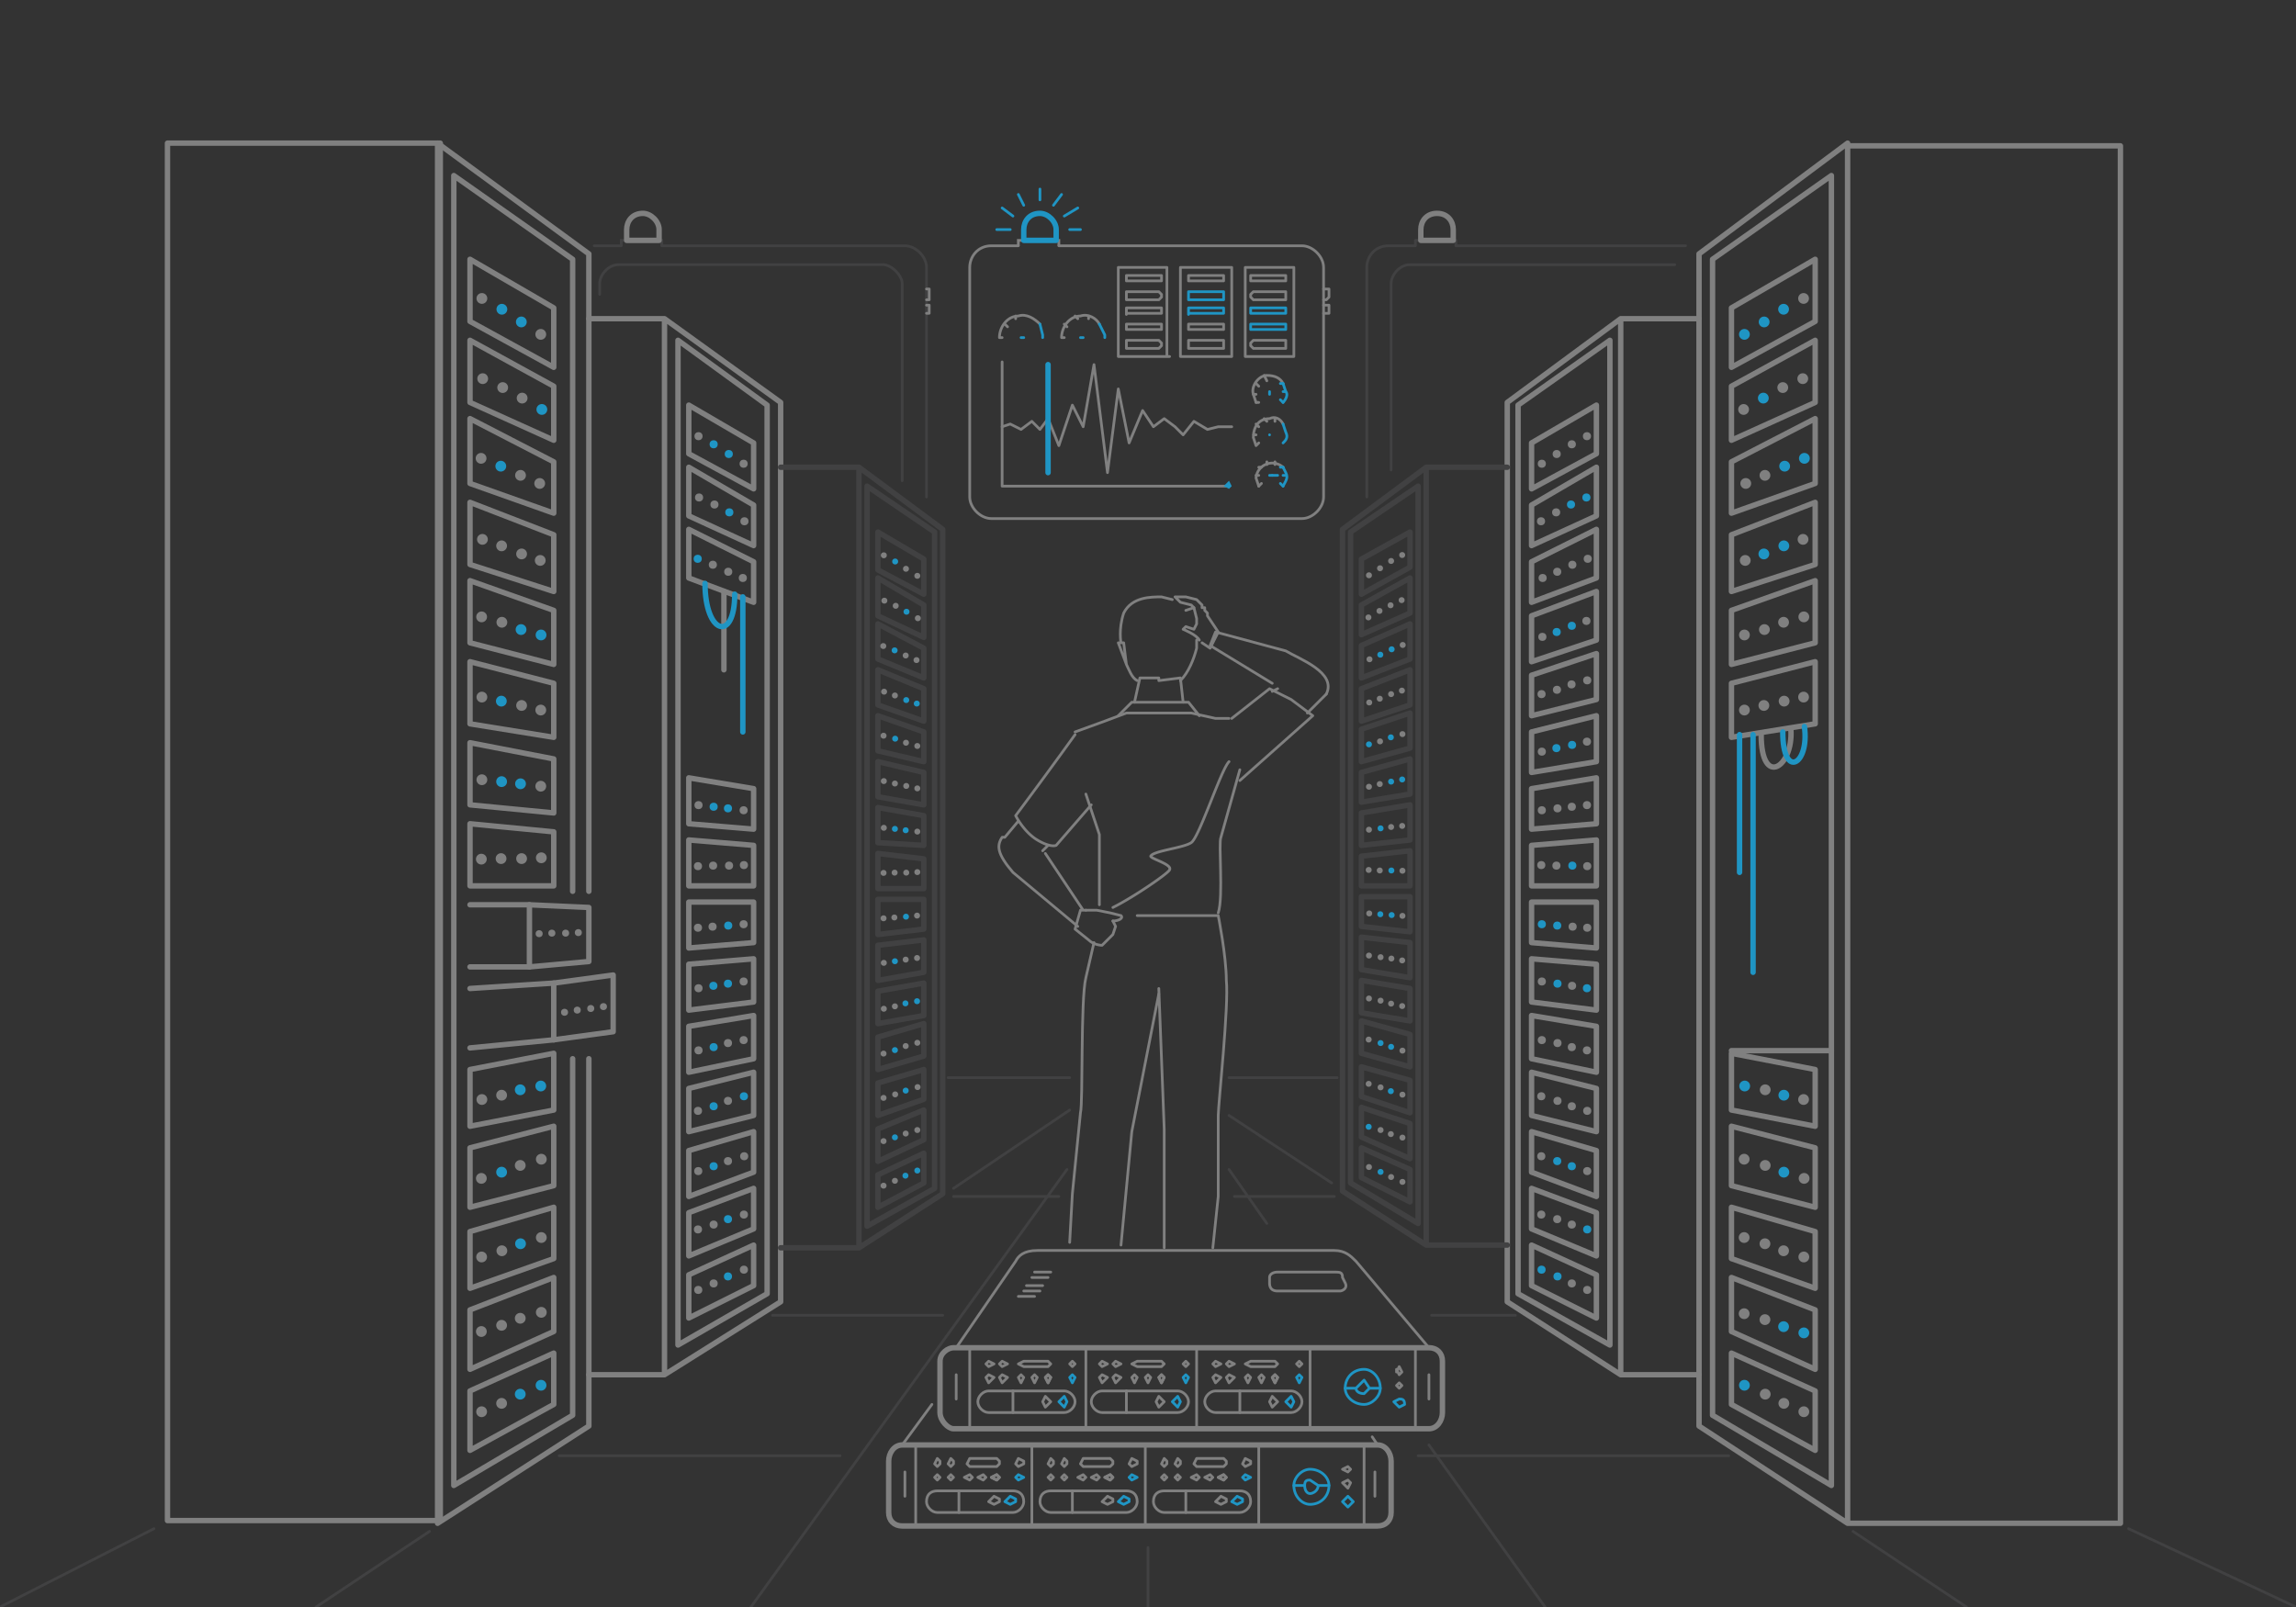 <svg xmlns="http://www.w3.org/2000/svg" xml:space="preserve" id="Layer_1" x="0" y="0" style="enable-background:new 0 0 850 595" version="1.1" viewBox="0 0 850 595"><rect x="0" y="0" width="850" height="595" fill="#333333" stroke="none"/><style>.maintenance0,.maintenance1{fill:none;stroke:#414142;stroke-linecap:round;stroke-linejoin:round;stroke-miterlimit:10}.maintenance1{stroke:gray;stroke-width:2}.maintenance2{fill:#1f95c4}.maintenance3{fill:gray}.maintenance4{fill:none;stroke:#414142;stroke-linecap:round;stroke-linejoin:round;stroke-miterlimit:10}.maintenance4,.maintenance5{stroke-width:2}.maintenance5,.maintenance6{fill:none;stroke:#1f95c4;stroke-linecap:round;stroke-linejoin:round;stroke-miterlimit:10}.maintenance7{fill:none}.maintenance7,.maintenance8{stroke-linecap:round;stroke-linejoin:round;stroke-miterlimit:10}.maintenance7{stroke:gray}.maintenance8{fill:#fff;stroke:#1f95c4}.maintenance10,.maintenance9{fill:none;stroke-miterlimit:10}.maintenance9{stroke:gray}.maintenance10{stroke:#414142}</style><path d="M525 539h115m-433 0h104m219-52h31m-275 0h63m108-44h37m-141 0h39m63-44h40m-144 0h45M0 595l57-29m296-126 43-29M117 595l42-28m119 28 117-162m30 162v-22m425 22-62-29M493 438l-38-25m273 182-42-28M469 453l-14-20m117 162-43-60" class="maintenance0"/><path d="M62 53h101v510H62z" class="maintenance1"/><path d="M218 392v136l-56 36V53l56 41v236" class="maintenance1"/><path d="M212 392v132l-44 26V65l44 31v234" class="maintenance1"/><path d="m205 136-31-17V96l31 18zm0 27-31-14v-23l31 17zm0 27-31-11v-24l31 16zm0 29-31-10v-23l31 12zm0 27-31-8v-23l31 11zm0 27-31-5v-23l31 8zm0 28-31-3v-23l31 6zm0 27h-31v-23l31 3zm-9 30h-22m0-23h22m9 50-31 3m0-22 31-2m0 47-31 6v-21l31-6zm0 28-31 8v-22l31-8zm0 27-31 11v-21l31-9zm0 27-31 14v-22l31-12zm0 27-31 17v-22l31-14z" class="maintenance1"/><circle id="svg-ico" cx="185.8" cy="114.5" r="2" class="maintenance2"/><circle id="svg-ico" cx="193" cy="119.2" r="2" class="maintenance2"/><circle cx="200.2" cy="123.8" r="2" class="maintenance3"/><circle cx="178.4" cy="110.5" r="2" class="maintenance3"/><circle cx="186.1" cy="143.5" r="2" class="maintenance3"/><circle cx="193.3" cy="147.4" r="2" class="maintenance3"/><g><circle id="svg-ico" cx="200.6" cy="151.6" r="2" class="maintenance2"/><animate fill="remove" accumulate="none" additive="replace" attributeName="opacity" calcMode="linear" dur="0.5s" repeatCount="indefinite" restart="always" values="0;1;0"/></g><circle cx="178.7" cy="140.2" r="2" class="maintenance3"/><circle id="svg-ico" cx="185.4" cy="172.6" r="2" class="maintenance2"/><circle cx="192.7" cy="176" r="2" class="maintenance3"/><circle cx="199.8" cy="179" r="2" class="maintenance3"/><circle cx="178.1" cy="169.7" r="2" class="maintenance3"/><circle cx="185.7" cy="202.1" r="2" class="maintenance3"/><circle cx="193.1" cy="205.1" r="2" class="maintenance3"/><circle cx="200" cy="207.5" r="2" class="maintenance3"/><circle cx="178.6" cy="199.7" r="2" class="maintenance3"/><circle cx="185.8" cy="230.4" r="2" class="maintenance3"/><g><circle id="svg-ico" cx="192.9" cy="233.1" r="2" class="maintenance2"/><animate fill="remove" accumulate="none" additive="replace" attributeName="opacity" calcMode="linear" dur="0.8s" repeatCount="indefinite" restart="always" values="0;1;0"/></g><g><circle id="svg-ico" cx="200.3" cy="235.1" r="2" class="maintenance2"/><animate fill="remove" accumulate="none" additive="replace" attributeName="opacity" calcMode="linear" dur="0.7s" repeatCount="indefinite" restart="always" values="0;1;0"/></g><circle cx="178.3" cy="228.4" r="2" class="maintenance3"/><circle id="svg-ico" cx="185.6" cy="259.6" r="2" class="maintenance2"/><circle cx="193.1" cy="261.2" r="2" class="maintenance3"/><circle cx="200.2" cy="262.9" r="2" class="maintenance3"/><circle cx="178.4" cy="258.1" r="2" class="maintenance3"/><circle id="svg-ico" cx="185.7" cy="289.4" r="2" class="maintenance2"/><g><circle id="svg-ico" cx="192.7" cy="290.2" r="2" class="maintenance2"/><animate fill="remove" accumulate="none" additive="replace" attributeName="opacity" calcMode="linear" dur="0.5s" repeatCount="indefinite" restart="always" values="0;1;0"/></g><circle cx="200.2" cy="291.1" r="2" class="maintenance3"/><circle cx="178.4" cy="288.7" r="2" class="maintenance3"/><circle cx="185.5" cy="317.9" r="2" class="maintenance3"/><circle cx="193.1" cy="317.9" r="2" class="maintenance3"/><circle cx="200.4" cy="317.6" r="2" class="maintenance3"/><circle cx="178.2" cy="318.1" r="2" class="maintenance3"/><circle cx="204.3" cy="345.5" r="1.3" class="maintenance3"/><circle cx="209.4" cy="345.5" r="1.3" class="maintenance3"/><circle cx="214.1" cy="345.3" r="1.3" class="maintenance3"/><circle cx="199.6" cy="345.7" r="1.3" class="maintenance3"/><circle cx="213.7" cy="374" r="1.3" class="maintenance3"/><circle cx="218.7" cy="373.4" r="1.3" class="maintenance3"/><circle cx="223.4" cy="372.7" r="1.3" class="maintenance3"/><circle cx="209" cy="374.8" r="1.3" class="maintenance3"/><path d="m218 356-22 2v-23l22 1zm9 26-22 3v-21l22-3z" class="maintenance1"/><circle cx="185.7" cy="405.5" r="2" class="maintenance3"/><g><circle id="svg-ico" cx="192.6" cy="403.5" r="2" class="maintenance2"/><animate fill="remove" accumulate="none" additive="replace" attributeName="opacity" calcMode="linear" dur="0.5s" repeatCount="indefinite" restart="always" values="0;1;0"/></g><g><circle id="svg-ico" cx="200.2" cy="402.1" r="2" class="maintenance2"/><animate fill="remove" accumulate="none" additive="replace" attributeName="opacity" calcMode="linear" dur="0.7s" repeatCount="indefinite" restart="always" values="0;1;0"/></g><circle cx="178.4" cy="407.1" r="2" class="maintenance3"/><circle id="svg-ico" cx="185.7" cy="434" r="2" class="maintenance2"/><circle cx="192.6" cy="431.5" r="2" class="maintenance3"/><circle cx="200.4" cy="429.2" r="2" class="maintenance3"/><circle cx="178.2" cy="436.3" r="2" class="maintenance3"/><circle cx="185.8" cy="463.1" r="2" class="maintenance3"/><g><circle id="svg-ico" cx="192.7" cy="460.5" r="2" class="maintenance2"/><animate fill="remove" accumulate="none" additive="replace" attributeName="opacity" calcMode="linear" dur="0.8s" repeatCount="indefinite" restart="always" values="0;1;0"/></g><circle cx="200.4" cy="458.2" r="2" class="maintenance3"/><circle cx="178.3" cy="465.4" r="2" class="maintenance3"/><circle cx="185.7" cy="490.7" r="2" class="maintenance3"/><circle cx="192.6" cy="488.1" r="2" class="maintenance3"/><circle cx="200.4" cy="485.9" r="2" class="maintenance3"/><circle cx="178.2" cy="493" r="2" class="maintenance3"/><circle cx="185.7" cy="519.6" r="2" class="maintenance3"/><circle id="svg-ico" cx="192.6" cy="516.2" r="2" class="maintenance2"/><circle id="svg-ico" cx="200.3" cy="512.9" r="2" class="maintenance2"/><circle cx="178.3" cy="522.7" r="2" class="maintenance3"/><path d="M218 118h28v391h-28m71-27-43 27V118l43 31z" class="maintenance1"/><path d="m284 479-33 19V126l33 24z" class="maintenance1"/><path d="m279 181-24-13v-18l24 14zm0 21-24-11v-18l24 14zm0 21-24-9v-18l24 12zm0 84-24-2v-17l24 4zm0 21h-24v-17l24 2zm0 21-24 2v-17h24zm0 22-24 3v-17l24-2zm0 21-24 5v-17l24-4zm0 21-24 6v-16l24-6zm0 21-24 9v-17l24-7zm0 21-24 10v-16l24-9zm0 21-24 12v-16l24-11z" class="maintenance1"/><g><circle id="svg-ico" cx="264.2" cy="164.5" r="1.5" class="maintenance2"/><animate fill="remove" accumulate="none" additive="replace" attributeName="opacity" calcMode="linear" dur="0.8s" repeatCount="indefinite" restart="always" values="0;1;0"/></g><g><circle id="svg-ico" cx="269.8" cy="168.1" r="1.5" class="maintenance2"/><animate fill="remove" accumulate="none" additive="replace" attributeName="opacity" calcMode="linear" dur="0.7s" repeatCount="indefinite" restart="always" values="0;1;0"/></g><circle cx="275.3" cy="171.7" r="1.5" class="maintenance3"/><circle cx="258.6" cy="161.5" r="1.5" class="maintenance3"/><circle cx="264.5" cy="186.8" r="1.5" class="maintenance3"/><circle id="svg-ico" cx="270" cy="189.7" r="1.5" class="maintenance2"/><circle cx="275.6" cy="193" r="1.5" class="maintenance3"/><circle cx="258.8" cy="184.2" r="1.5" class="maintenance3"/><circle cx="263.9" cy="209.1" r="1.5" class="maintenance3"/><circle cx="269.6" cy="211.7" r="1.5" class="maintenance3"/><circle cx="275" cy="214" r="1.5" class="maintenance3"/><g><circle id="svg-ico" cx="258.3" cy="206.9" r="1.5" class="maintenance2"/><animate fill="remove" accumulate="none" additive="replace" attributeName="opacity" calcMode="linear" dur="0.4s" repeatCount="indefinite" restart="always" values="0;1;0"/></g><circle id="svg-ico" cx="264.2" cy="298.7" r="1.5" class="maintenance2"/><circle id="svg-ico" cx="269.5" cy="299.3" r="1.5" class="maintenance2"/><circle cx="275.3" cy="300" r="1.5" class="maintenance3"/><circle cx="258.6" cy="298.1" r="1.5" class="maintenance3"/><circle cx="264" cy="320.5" r="1.5" class="maintenance3"/><circle cx="269.9" cy="320.5" r="1.5" class="maintenance3"/><circle cx="275.4" cy="320.3" r="1.5" class="maintenance3"/><circle cx="258.4" cy="320.7" r="1.5" class="maintenance3"/><circle cx="263.8" cy="343.1" r="1.5" class="maintenance3"/><g><circle id="svg-ico" cx="269.6" cy="342.7" r="1.5" class="maintenance2"/><animate fill="remove" accumulate="none" additive="replace" attributeName="opacity" calcMode="linear" dur="0.5s" repeatCount="indefinite" restart="always" values="0;1;0"/></g><circle cx="275.3" cy="342.2" r="1.5" class="maintenance3"/><circle cx="258.4" cy="343.5" r="1.5" class="maintenance3"/><g><circle id="svg-ico" cx="264.1" cy="365" r="1.5" class="maintenance2"/><animate fill="remove" accumulate="none" additive="replace" attributeName="opacity" calcMode="linear" dur="0.6s" repeatCount="indefinite" restart="always" values="0;1;0"/></g><circle id="svg-ico" cx="269.5" cy="364.2" r="1.5" class="maintenance2"/><circle cx="275.3" cy="363.4" r="1.5" class="maintenance3"/><circle cx="258.6" cy="365.9" r="1.5" class="maintenance3"/><circle id="svg-ico" cx="264.2" cy="387.7" r="1.5" class="maintenance2"/><circle cx="269.5" cy="386.2" r="1.5" class="maintenance3"/><circle cx="275.3" cy="385.1" r="1.5" class="maintenance3"/><circle cx="258.6" cy="388.9" r="1.5" class="maintenance3"/><g><circle id="svg-ico" cx="264.2" cy="409.6" r="1.5" class="maintenance2"/><animate fill="remove" accumulate="none" additive="replace" attributeName="opacity" calcMode="linear" dur="0.6s" repeatCount="indefinite" restart="always" values="0;1;0"/></g><circle cx="269.5" cy="407.6" r="1.5" class="maintenance3"/><g><circle id="svg-ico" cx="275.4" cy="405.9" r="1.5" class="maintenance2"/><animate fill="remove" accumulate="none" additive="replace" attributeName="opacity" calcMode="linear" dur="0.4s" repeatCount="indefinite" restart="always" values="0;1;0"/></g><circle cx="258.4" cy="411.3" r="1.5" class="maintenance3"/><circle id="svg-ico" cx="264.2" cy="431.8" r="1.5" class="maintenance2"/><g><circle cx="269.5" cy="429.9" r="1.5" class="maintenance3"/><animate fill="remove" accumulate="none" additive="replace" attributeName="opacity" calcMode="linear" dur="0.7s" repeatCount="indefinite" restart="always" values="0;1;0"/></g><circle cx="275.5" cy="428.1" r="1.5" class="maintenance3"/><circle cx="258.5" cy="433.6" r="1.5" class="maintenance3"/><circle cx="264.2" cy="453.4" r="1.5" class="maintenance3"/><circle id="svg-ico" cx="269.5" cy="451.4" r="1.5" class="maintenance2"/><circle cx="275.4" cy="449.7" r="1.5" class="maintenance3"/><circle cx="258.4" cy="455.2" r="1.5" class="maintenance3"/><circle cx="264.2" cy="475.2" r="1.5" class="maintenance3"/><circle id="svg-ico" cx="269.5" cy="472.6" r="1.5" class="maintenance2"/><circle cx="275.4" cy="470.1" r="1.5" class="maintenance3"/><circle cx="258.5" cy="477.6" r="1.5" class="maintenance3"/><path d="M289 173h29v289h-29m60-20-31 20V173l31 23z" class="maintenance4"/><path d="m346 440-25 14V180l25 17z" class="maintenance4"/><path d="m342 220-17-9v-14l17 10zm0 16-17-8v-14l17 10zm0 15-17-7v-13l17 9zm0 16-17-6v-13l17 7zm0 15-17-4v-13l17 6zm0 16-17-3v-13l17 4zm0 15-17-1v-13l17 3zm0 16h-17v-13l17 2zm0 15-17 2v-13h17zm0 16-17 3v-13l17-2zm0 16-17 3v-12l17-3zm0 15-17 5v-12l17-5zm0 16-17 6v-12l17-5zm0 15-17 8v-12l17-7zm0 16-17 9v-12l17-8z" class="maintenance4"/><circle id="svg-ico" cx="331.4" cy="207.9" r="1.1" class="maintenance2"/><circle cx="335.4" cy="210.6" r="1.1" class="maintenance3"/><circle cx="339.6" cy="213.2" r="1.1" class="maintenance3"/><circle cx="327.2" cy="205.6" r="1.1" class="maintenance3"/><circle cx="331.6" cy="224.3" r="1.1" class="maintenance3"/><g><circle id="svg-ico" cx="335.6" cy="226.5" r="1.1" class="maintenance2"/><animate fill="remove" accumulate="none" additive="replace" attributeName="opacity" calcMode="linear" dur="0.7s" repeatCount="indefinite" restart="always" values="0;1;0"/></g><circle cx="339.8" cy="228.9" r="1.1" class="maintenance3"/><circle cx="327.4" cy="222.4" r="1.1" class="maintenance3"/><circle id="svg-ico" cx="331.2" cy="240.8" r="1.1" class="maintenance2"/><circle cx="335.3" cy="242.7" r="1.1" class="maintenance3"/><circle cx="339.3" cy="244.4" r="1.1" class="maintenance3"/><circle cx="327" cy="239.2" r="1.1" class="maintenance3"/><circle cx="331.3" cy="257.5" r="1.1" class="maintenance3"/><g><circle id="svg-ico" cx="335.5" cy="259.2" r="1.1" class="maintenance2"/><animate fill="remove" accumulate="none" additive="replace" attributeName="opacity" calcMode="linear" dur="0.6s" repeatCount="indefinite" restart="always" values="0;1;0"/></g><g><circle id="svg-ico" cx="339.4" cy="260.5" r="1.1" class="maintenance2"/><animate fill="remove" accumulate="none" additive="replace" attributeName="opacity" calcMode="linear" dur="0.9s" repeatCount="indefinite" restart="always" values="0;1;0"/></g><circle cx="327.3" cy="256.1" r="1.1" class="maintenance3"/><circle id="svg-ico" cx="331.4" cy="273.5" r="1.1" class="maintenance2"/><circle cx="335.4" cy="275" r="1.1" class="maintenance3"/><circle cx="339.6" cy="276.2" r="1.1" class="maintenance3"/><circle cx="327.1" cy="272.4" r="1.1" class="maintenance3"/><circle cx="331.3" cy="290.1" r="1.1" class="maintenance3"/><circle cx="335.5" cy="291" r="1.1" class="maintenance3"/><circle cx="339.6" cy="291.9" r="1.1" class="maintenance3"/><circle cx="327.2" cy="289.2" r="1.1" class="maintenance3"/><g><circle id="svg-ico" cx="331.3" cy="306.9" r="1.1" class="maintenance2"/><animate fill="remove" accumulate="none" additive="replace" attributeName="opacity" calcMode="linear" dur="0.8s" repeatCount="indefinite" restart="always" values="0;1;0"/></g><circle id="svg-ico" cx="335.3" cy="307.4" r="1.1" class="maintenance2"/><circle cx="339.6" cy="307.9" r="1.1" class="maintenance3"/><circle cx="327.2" cy="306.5" r="1.1" class="maintenance3"/><circle cx="331.2" cy="323.1" r="1.1" class="maintenance3"/><circle cx="335.5" cy="323.1" r="1.1" class="maintenance3"/><circle cx="339.6" cy="322.9" r="1.1" class="maintenance3"/><circle cx="327.1" cy="323.2" r="1.1" class="maintenance3"/><circle cx="331.1" cy="339.7" r="1.1" class="maintenance3"/><circle id="svg-ico" cx="335.4" cy="339.4" r="1.1" class="maintenance2"/><circle cx="339.5" cy="339" r="1.1" class="maintenance3"/><circle cx="327.1" cy="340" r="1.1" class="maintenance3"/><circle id="svg-ico" cx="331.3" cy="355.9" r="1.1" class="maintenance2"/><circle cx="335.3" cy="355.3" r="1.1" class="maintenance3"/><circle cx="339.5" cy="354.7" r="1.1" class="maintenance3"/><circle cx="327.2" cy="356.5" r="1.1" class="maintenance3"/><circle cx="331.3" cy="372.6" r="1.1" class="maintenance3"/><g><circle id="svg-ico" cx="335.2" cy="371.5" r="1.1" class="maintenance2"/><animate fill="remove" accumulate="none" additive="replace" attributeName="opacity" calcMode="linear" dur="0.6s" repeatCount="indefinite" restart="always" values="0;1;0"/></g><circle id="svg-ico" cx="339.5" cy="370.7" r="1.1" class="maintenance2"/><circle cx="327.2" cy="373.5" r="1.1" class="maintenance3"/><circle id="svg-ico" cx="331.3" cy="388.8" r="1.1" class="maintenance2"/><circle cx="335.3" cy="387.3" r="1.1" class="maintenance3"/><circle cx="339.6" cy="386.1" r="1.1" class="maintenance3"/><circle cx="327.1" cy="390.1" r="1.1" class="maintenance3"/><circle cx="331.4" cy="405.2" r="1.1" class="maintenance3"/><circle id="svg-ico" cx="335.3" cy="403.8" r="1.1" class="maintenance2"/><circle cx="339.7" cy="402.5" r="1.1" class="maintenance3"/><circle cx="327.1" cy="406.5" r="1.1" class="maintenance3"/><circle id="svg-ico" cx="331.3" cy="421.1" r="1.1" class="maintenance2"/><circle cx="335.3" cy="419.7" r="1.1" class="maintenance3"/><circle cx="339.6" cy="418.4" r="1.1" class="maintenance3"/><circle cx="327.1" cy="422.5" r="1.1" class="maintenance3"/><circle cx="331.3" cy="437.2" r="1.1" class="maintenance3"/><circle id="svg-ico" cx="335.2" cy="435.3" r="1.1" class="maintenance2"/><circle id="svg-ico" cx="339.6" cy="433.4" r="1.1" class="maintenance2"/><circle cx="327.1" cy="439" r="1.1" class="maintenance3"/><path d="M785 564H684V54h101zm-156-36 55 36V53l-55 41z" class="maintenance1"/><path d="m634 524 44 26V65l-44 31z" class="maintenance1"/><path d="m641 136 31-17V96l-31 18zm0 27 31-14v-23l-31 17zm0 27 31-11v-24l-31 16zm0 29 31-10v-23l-31 12zm0 27 31-8v-23l-31 11zm0 27 31-5v-23l-31 8zm0 138 31 6v-21l-31-6zm0 28 31 8v-22l-31-8zm0 27 31 11v-21l-31-9zm0 27 31 14v-22l-31-12zm0 27 31 17v-22l-31-14z" class="maintenance1"/><circle id="svg-ico" cx="660.3" cy="114.5" r="2" class="maintenance2"/><circle id="svg-ico" cx="653.1" cy="119.2" r="2" class="maintenance2"/><circle id="svg-ico" cx="645.8" cy="123.8" r="2" class="maintenance2"/><circle cx="667.7" cy="110.5" r="2" class="maintenance3"/><circle cx="660" cy="143.5" r="2" class="maintenance3"/><circle id="svg-ico" cx="652.8" cy="147.4" r="2" class="maintenance2"/><circle cx="645.5" cy="151.6" r="2" class="maintenance3"/><circle cx="667.4" cy="140.2" r="2" class="maintenance3"/><circle id="svg-ico" cx="660.7" cy="172.6" r="2" class="maintenance2"/><circle cx="653.4" cy="176" r="2" class="maintenance3"/><circle cx="646.3" cy="179" r="2" class="maintenance3"/><circle id="svg-ico" cx="668" cy="169.7" r="2" class="maintenance2"/><g><circle id="svg-ico" cx="660.4" cy="202.1" r="2" class="maintenance2"/><animate fill="remove" accumulate="none" additive="replace" attributeName="opacity" calcMode="linear" dur="0.6s" repeatCount="indefinite" restart="always" values="0;1;0"/></g><g><circle id="svg-ico" cx="653" cy="205.1" r="2" class="maintenance2"/><animate fill="remove" accumulate="none" additive="replace" attributeName="opacity" calcMode="linear" dur="0.5s" repeatCount="indefinite" restart="always" values="0;1;0"/></g><circle cx="646.1" cy="207.5" r="2" class="maintenance3"/><circle cx="667.5" cy="199.7" r="2" class="maintenance3"/><circle cx="660.3" cy="230.4" r="2" class="maintenance3"/><circle cx="653.2" cy="233.1" r="2" class="maintenance3"/><circle cx="645.8" cy="235.1" r="2" class="maintenance3"/><circle cx="667.8" cy="228.4" r="2" class="maintenance3"/><circle cx="660.5" cy="259.6" r="2" class="maintenance3"/><circle cx="653" cy="261.2" r="2" class="maintenance3"/><circle cx="645.8" cy="262.9" r="2" class="maintenance3"/><circle cx="667.7" cy="258.1" r="2" class="maintenance3"/><circle id="svg-ico" cx="660.4" cy="405.5" r="2" class="maintenance2"/><circle cx="653.5" cy="403.5" r="2" class="maintenance3"/><circle id="svg-ico" cx="645.9" cy="402.1" r="2" class="maintenance2"/><circle cx="667.7" cy="407.1" r="2" class="maintenance3"/><circle id="svg-ico" cx="660.4" cy="434" r="2" class="maintenance2"/><circle cx="653.5" cy="431.5" r="2" class="maintenance3"/><circle cx="645.7" cy="429.2" r="2" class="maintenance3"/><circle cx="667.9" cy="436.3" r="2" class="maintenance3"/><circle cx="660.3" cy="463.1" r="2" class="maintenance3"/><circle cx="653.4" cy="460.5" r="2" class="maintenance3"/><circle cx="645.7" cy="458.2" r="2" class="maintenance3"/><circle cx="667.8" cy="465.4" r="2" class="maintenance3"/><circle id="svg-ico" cx="660.3" cy="491.2" r="2" class="maintenance2"/><circle cx="653.4" cy="488.6" r="2" class="maintenance3"/><circle cx="645.7" cy="486.4" r="2" class="maintenance3"/><g><circle id="svg-ico" cx="667.8" cy="493.5" r="2" class="maintenance2"/><animate fill="remove" accumulate="none" additive="replace" attributeName="opacity" calcMode="linear" dur="0.7s" repeatCount="indefinite" restart="always" values="0;1;0"/></g><circle cx="660.4" cy="519.6" r="2" class="maintenance3"/><circle cx="653.5" cy="516.2" r="2" class="maintenance3"/><circle id="svg-ico" cx="645.8" cy="512.9" r="2" class="maintenance2"/><circle cx="667.8" cy="522.7" r="2" class="maintenance3"/><path d="M629 118h-29v391h29m-71-27 42 27V118l-42 31z" class="maintenance1"/><path d="m562 479 34 19V126l-34 24z" class="maintenance1"/><path d="m567 181 24-13v-18l-24 14zm0 21 24-11v-18l-24 14zm0 21 24-9v-18l-24 12zm0 22 24-8v-18l-24 9zm0 20 24-6v-17l-24 8zm0 21 24-4v-17l-24 6zm0 21 24-2v-17l-24 4zm0 21h24v-17l-24 2zm0 21 24 2v-17h-24zm0 22 24 3v-17l-24-2zm0 21 24 5v-17l-24-4zm0 21 24 6v-16l-24-6zm0 21 24 9v-17l-24-7zm0 21 24 10v-16l-24-9zm0 21 24 12v-16l-24-11z" class="maintenance1"/><circle cx="581.9" cy="164.5" r="1.5" class="maintenance3"/><circle cx="576.3" cy="168.1" r="1.5" class="maintenance3"/><circle cx="570.8" cy="171.7" r="1.5" class="maintenance3"/><circle cx="587.5" cy="161.5" r="1.5" class="maintenance3"/><circle id="svg-ico" cx="581.6" cy="186.8" r="1.5" class="maintenance2"/><circle cx="576.1" cy="189.7" r="1.5" class="maintenance3"/><circle cx="570.5" cy="193" r="1.5" class="maintenance3"/><circle id="svg-ico" cx="587.3" cy="184.2" r="1.5" class="maintenance2"/><circle cx="582.1" cy="209.1" r="1.5" class="maintenance3"/><circle cx="576.5" cy="211.7" r="1.5" class="maintenance3"/><circle cx="571.1" cy="214" r="1.5" class="maintenance3"/><circle cx="587.8" cy="206.9" r="1.5" class="maintenance3"/><g><circle id="svg-ico" cx="581.9" cy="231.7" r="1.5" class="maintenance2"/><animate fill="remove" accumulate="none" additive="replace" attributeName="opacity" calcMode="linear" dur="0.8s" repeatCount="indefinite" restart="always" values="0;1;0"/></g><g><circle id="svg-ico" cx="576.3" cy="234" r="1.5" class="maintenance2"/><animate fill="remove" accumulate="none" additive="replace" attributeName="opacity" calcMode="linear" dur="0.6s" repeatCount="indefinite" restart="always" values="0;1;0"/></g><circle cx="571" cy="235.8" r="1.5" class="maintenance3"/><circle cx="587.3" cy="229.9" r="1.5" class="maintenance3"/><circle cx="581.8" cy="253.4" r="1.5" class="maintenance3"/><circle cx="576.4" cy="255.4" r="1.5" class="maintenance3"/><circle cx="570.7" cy="257" r="1.5" class="maintenance3"/><circle cx="587.6" cy="251.9" r="1.5" class="maintenance3"/><g><circle id="svg-ico" cx="582" cy="275.8" r="1.5" class="maintenance2"/><animate fill="remove" accumulate="none" additive="replace" attributeName="opacity" calcMode="linear" dur="0.7s" repeatCount="indefinite" restart="always" values="0;1;0"/></g><circle id="svg-ico" cx="576.2" cy="277" r="1.5" class="maintenance2"/><circle cx="570.8" cy="278.3" r="1.5" class="maintenance3"/><circle cx="587.5" cy="274.6" r="1.5" class="maintenance3"/><circle cx="581.9" cy="298.7" r="1.5" class="maintenance3"/><circle cx="576.6" cy="299.3" r="1.5" class="maintenance3"/><circle cx="570.8" cy="300" r="1.5" class="maintenance3"/><circle cx="587.5" cy="298.1" r="1.5" class="maintenance3"/><circle id="svg-ico" cx="582.1" cy="320.5" r="1.5" class="maintenance2"/><circle cx="576.2" cy="320.5" r="1.5" class="maintenance3"/><circle cx="570.6" cy="320.3" r="1.5" class="maintenance3"/><circle cx="587.6" cy="320.7" r="1.5" class="maintenance3"/><circle cx="582.2" cy="343.1" r="1.5" class="maintenance3"/><circle id="svg-ico" cx="576.5" cy="342.7" r="1.5" class="maintenance2"/><circle id="svg-ico" cx="570.8" cy="342.2" r="1.5" class="maintenance2"/><circle cx="587.6" cy="343.5" r="1.5" class="maintenance3"/><circle cx="582" cy="365" r="1.5" class="maintenance3"/><circle id="svg-ico" cx="576.6" cy="364.2" r="1.5" class="maintenance2"/><circle cx="570.8" cy="363.4" r="1.5" class="maintenance3"/><g><circle id="svg-ico" cx="587.5" cy="365.9" r="1.5" class="maintenance2"/><animate fill="remove" accumulate="none" additive="replace" attributeName="opacity" calcMode="linear" dur="0.5s" repeatCount="indefinite" restart="always" values="0;1;0"/></g><circle cx="581.9" cy="387.7" r="1.5" class="maintenance3"/><g><circle cx="576.6" cy="386.2" r="1.5" class="maintenance3"/><animate fill="remove" accumulate="none" additive="replace" attributeName="opacity" calcMode="linear" dur="0.6s" repeatCount="indefinite" restart="always" values="0;1;0"/></g><circle cx="570.8" cy="385.1" r="1.5" class="maintenance3"/><circle cx="587.5" cy="388.9" r="1.5" class="maintenance3"/><circle cx="581.9" cy="409.6" r="1.5" class="maintenance3"/><circle cx="576.6" cy="407.6" r="1.5" class="maintenance3"/><circle cx="570.6" cy="405.9" r="1.5" class="maintenance3"/><circle cx="587.6" cy="411.3" r="1.5" class="maintenance3"/><circle id="svg-ico" cx="581.9" cy="431.8" r="1.5" class="maintenance2"/><circle id="svg-ico" cx="576.5" cy="429.9" r="1.5" class="maintenance2"/><circle cx="570.6" cy="428.1" r="1.5" class="maintenance3"/><circle cx="587.6" cy="433.6" r="1.5" class="maintenance3"/><circle cx="581.9" cy="453.4" r="1.5" class="maintenance3"/><circle cx="576.5" cy="451.4" r="1.5" class="maintenance3"/><circle cx="570.6" cy="449.7" r="1.5" class="maintenance3"/><circle id="svg-ico" cx="587.6" cy="455.2" r="1.5" class="maintenance2"/><circle cx="581.9" cy="475.2" r="1.5" class="maintenance3"/><g><circle id="svg-ico" cx="576.6" cy="472.6" r="1.5" class="maintenance2"/><animate fill="remove" accumulate="none" additive="replace" attributeName="opacity" calcMode="linear" dur="0.3s" repeatCount="indefinite" restart="always" values="0;1;0"/></g><circle id="svg-ico" cx="570.7" cy="470.1" r="1.5" class="maintenance2"/><circle cx="587.6" cy="477.6" r="1.5" class="maintenance3"/><path d="M558 173h-30v288h30m-61-20 31 20V173l-31 23z" class="maintenance4"/><path d="m500 438 25 15V180l-25 17z" class="maintenance4"/><path d="m504 220 18-10v-13l-18 10zm0 15 18-8v-13l-18 10zm0 16 18-7v-13l-18 8zm0 16 18-6v-13l-18 7zm0 15 18-5v-13l-18 6zm0 15 18-3v-13l-18 5zm0 16 18-2v-13l-18 3zm0 15h18v-13l-18 2zm0 15 18 2v-13h-18zm0 16 18 3v-13l-18-2zm0 16 18 3v-12l-18-3zm0 15 18 5v-12l-18-5zm0 16 18 6v-12l-18-5zm0 15 18 8v-13l-18-6zm0 15 18 9v-12l-18-8z" class="maintenance4"/><circle cx="515" cy="207.7" r="1.1" class="maintenance3"/><circle cx="510.9" cy="210.4" r="1.1" class="maintenance3"/><circle cx="506.8" cy="213" r="1.1" class="maintenance3"/><circle cx="519.1" cy="205.5" r="1.1" class="maintenance3"/><circle cx="514.8" cy="224.1" r="1.1" class="maintenance3"/><circle cx="510.7" cy="226.2" r="1.1" class="maintenance3"/><circle cx="506.6" cy="228.6" r="1.1" class="maintenance3"/><circle cx="518.9" cy="222.2" r="1.1" class="maintenance3"/><circle id="svg-ico" cx="515.2" cy="240.4" r="1.1" class="maintenance2"/><circle id="svg-ico" cx="511" cy="242.4" r="1.1" class="maintenance2"/><circle cx="507" cy="244.1" r="1.1" class="maintenance3"/><circle cx="519.3" cy="238.8" r="1.1" class="maintenance3"/><circle cx="515" cy="257" r="1.1" class="maintenance3"/><circle cx="510.8" cy="258.7" r="1.1" class="maintenance3"/><circle cx="506.9" cy="260.1" r="1.1" class="maintenance3"/><circle cx="519" cy="255.7" r="1.1" class="maintenance3"/><circle id="svg-ico" cx="514.9" cy="273" r="1.1" class="maintenance2"/><circle cx="510.9" cy="274.5" r="1.1" class="maintenance3"/><circle id="svg-ico" cx="506.8" cy="275.6" r="1.1" class="maintenance2"/><circle cx="519.2" cy="271.8" r="1.1" class="maintenance3"/><circle id="svg-ico" cx="515" cy="289.4" r="1.1" class="maintenance2"/><circle cx="510.8" cy="290.3" r="1.1" class="maintenance3"/><circle cx="506.8" cy="291.3" r="1.1" class="maintenance3"/><circle id="svg-ico" cx="519.1" cy="288.6" r="1.1" class="maintenance2"/><circle cx="515" cy="306.2" r="1.1" class="maintenance3"/><g><circle id="svg-ico" cx="511.1" cy="306.7" r="1.1" class="maintenance2"/><animate fill="remove" accumulate="none" additive="replace" attributeName="opacity" calcMode="linear" dur="0.4s" repeatCount="indefinite" restart="always" values="0;1;0"/></g><circle cx="506.8" cy="307.2" r="1.1" class="maintenance3"/><circle cx="519.1" cy="305.8" r="1.1" class="maintenance3"/><circle id="svg-ico" cx="515.1" cy="322.3" r="1.1" class="maintenance2"/><circle cx="510.8" cy="322.3" r="1.1" class="maintenance3"/><circle cx="506.7" cy="322.1" r="1.1" class="maintenance3"/><circle cx="519.2" cy="322.4" r="1.1" class="maintenance3"/><g><circle id="svg-ico" cx="515.2" cy="338.8" r="1.1" class="maintenance2"/><animate fill="remove" accumulate="none" additive="replace" attributeName="opacity" calcMode="linear" dur="0.6s" repeatCount="indefinite" restart="always" values="0;1;0"/></g><g><circle id="svg-ico" cx="511" cy="338.5" r="1.1" class="maintenance2"/><animate fill="remove" accumulate="none" additive="replace" attributeName="opacity" calcMode="linear" dur="0.5s" repeatCount="indefinite" restart="always" values="0;1;0"/></g><circle cx="506.9" cy="338.2" r="1.1" class="maintenance3"/><circle cx="519.2" cy="339.1" r="1.1" class="maintenance3"/><circle cx="515.1" cy="354.9" r="1.1" class="maintenance3"/><circle cx="511.1" cy="354.4" r="1.1" class="maintenance3"/><circle cx="506.8" cy="353.8" r="1.1" class="maintenance3"/><circle cx="519.1" cy="355.6" r="1.1" class="maintenance3"/><circle cx="515" cy="371.6" r="1.1" class="maintenance3"/><circle cx="511.1" cy="370.5" r="1.1" class="maintenance3"/><circle cx="506.8" cy="369.7" r="1.1" class="maintenance3"/><circle cx="519.1" cy="372.5" r="1.1" class="maintenance3"/><circle id="svg-ico" cx="515" cy="387.6" r="1.1" class="maintenance2"/><g><circle id="svg-ico" cx="511.1" cy="386.2" r="1.1" class="maintenance2"/><animate fill="remove" accumulate="none" additive="replace" attributeName="opacity" calcMode="linear" dur="0.7s" repeatCount="indefinite" restart="always" values="0;1;0"/></g><circle cx="506.7" cy="384.9" r="1.1" class="maintenance3"/><circle cx="519.2" cy="389" r="1.1" class="maintenance3"/><g><circle id="svg-ico" cx="514.9" cy="404" r="1.1" class="maintenance2"/><animate fill="remove" accumulate="none" additive="replace" attributeName="opacity" calcMode="linear" dur="0.5s" repeatCount="indefinite" restart="always" values="0;1;0"/></g><circle cx="511.1" cy="402.6" r="1.1" class="maintenance3"/><circle cx="506.7" cy="401.3" r="1.1" class="maintenance3"/><circle cx="519.2" cy="405.3" r="1.1" class="maintenance3"/><circle cx="514.9" cy="419.9" r="1.1" class="maintenance3"/><circle cx="511.1" cy="418.4" r="1.1" class="maintenance3"/><circle id="svg-ico" cx="506.7" cy="417.2" r="1.1" class="maintenance2"/><circle cx="519.2" cy="421.2" r="1.1" class="maintenance3"/><circle cx="515" cy="435.8" r="1.1" class="maintenance3"/><circle id="svg-ico" cx="511.1" cy="433.9" r="1.1" class="maintenance2"/><circle cx="506.8" cy="432.1" r="1.1" class="maintenance3"/><circle cx="519.2" cy="437.6" r="1.1" class="maintenance3"/><path id="svg-concept" d="M644 272v51m5-51v88" class="maintenance5"/><path d="M652 272c0 20 12 12 11-2" class="maintenance1"/><path id="svg-concept" d="M660 271c0 18 10 12 8-2" class="maintenance5"/><path d="M641 389h37" class="maintenance1"/><path id="svg-concept" d="M275 221v50" class="maintenance5"/><path d="M268 219v29" class="maintenance1"/><path id="svg-concept" d="M261 216c0 19 11 22 11 4" class="maintenance5"/><path id="svg-concept" d="M377 548h0l-1-1v0l1-1h0l2 1v0l-2 1zm-3 9h0l-2-1v0l2-2h0l2 1v1l-2 1zm45-9h0l-1-1v0l1-1h0l2 1v0l-2 1zm-3 9h0l-2-1v0l2-2h0l2 1v1l-2 1zm45-9h0l-1-1v0l1-1h0l2 1v0l-2 1zm-3 9h0l-2-1v0l2-2h0l2 1v1l-2 1zm34-7c0 4-3 7-7 7-3 0-6-3-6-7 0-3 3-6 6-6 4 0 7 3 7 6z" class="maintenance6"/><path id="svg-concept" d="M488 550c0 2-2 3-3 3s-2-1-2-3 1-2 2-2l3 2zm4 0h-4m-5 0h-4" class="maintenance6"/><path d="M515 560c0 3-2 5-5 5H334c-3 0-5-2-5-5v-19c0-3 2-6 5-6h176c3 0 5 3 5 6v19z" class="maintenance1"/><path d="M339 535v30m166-30v30m-130-5h-28c-2 0-4-2-4-4v0c0-3 2-4 4-4h28c2 0 4 1 4 4v0c0 2-2 4-4 4zm-28-12h0l-1-1v0l1-1h0l1 1v0l-1 1zm5 0h0l-1-1v0l1-1h0l1 1v0l-1 1zm7 0h0l-2-1v0l2-1h0l1 1v0l-1 1zm-12-5h0l-1-1v0l1-2h0l1 1v1l-1 1zm5 0h0l-1-1v0l1-2h0l1 1v1l-1 1zm25 0h0l-1-1v0l1-2h0l2 1v1l-2 1zm-13 5h0l-2-1v0l2-1h0l1 1v0l-1 1zm5 0h0l-2-1v0l2-1h0l1 1v0l-1 1z" class="maintenance7"/><path d="M369 548h0l-2-1v0l2-1h0l1 1v0l-1 1zm0-5h-10l-1-1v0l1-2h10l1 1v1l-1 1zm-14 9v8m13-3h0l-2-1v0l2-2h0l2 1v1l-2 1zm49 3h-28c-2 0-4-2-4-4v0c0-3 2-4 4-4h28c2 0 4 1 4 4v0c0 2-2 4-4 4zm-28-12h0l-1-1v0l1-1h0l1 1v0l-1 1zm5 0h0l-1-1v0l1-1h0l1 1v0l-1 1zm7 0h0l-2-1v0l2-1h0l1 1v0l-1 1zm-12-5h0l-1-1v0l1-2h0l1 1v1l-1 1zm5 0h0l-1-1v0l1-2h0l1 1v1l-1 1zm25 0h0l-1-1v0l1-2h0l2 1v1l-2 1zm-13 5h0l-2-1v0l2-1h0l1 1v0l-1 1zm5 0h0l-2-1v0l2-1h0l1 1v0l-1 1z" class="maintenance7"/><path d="M411 548h0l-2-1v0l2-1h0l1 1v0l-1 1zm0-5h-10l-1-1v0l1-2h10l1 1v1l-1 1zm-14 9v8m13-3h0l-2-1v0l2-2h0l2 1v1l-2 1zm49 3h-28c-2 0-4-2-4-4v0c0-3 2-4 4-4h28c2 0 4 1 4 4v0c0 2-2 4-4 4zm-28-12h0l-1-1v0l1-1h0l1 1v0l-1 1zm5 0h0l-1-1v0l1-1h0l1 1v0l-1 1zm7 0h0l-2-1v0l2-1h0l1 1v0l-1 1zm-12-5h0l-1-1v0l1-2h0l1 1v1l-1 1zm5 0h0l-1-1v0l1-2h0l1 1v1l-1 1zm25 0h0l-1-1v0l1-2h0l2 1v1l-2 1zm-13 5h0l-2-1v0l2-1h0l1 1v0l-1 1zm5 0h0l-2-1v0l2-1h0l1 1v0l-1 1z" class="maintenance7"/><path d="M453 548h0l-2-1v0l2-1h0l1 1v0l-1 1z" class="maintenance7"/><path id="svg-concept" d="m501 556-2 2-2-2 2-2 2 2z" class="maintenance6"/><path d="M499 551h0l-2-2v0l2-1h0l1 1v0l-1 2zm0-6h0l-2-1v0l2-1h0l1 1v0l-1 1zm-46-2h-10l-1-1v0l1-2h10l1 1v1l-1 1zm-14 9v8m13-3h0l-2-1v0l2-2h0l2 1v1l-2 1zm-70-22v30m-47-20v9m174-9v9m-85-19v30m42-30v30m42-33 2 3m-176 0 11-15" class="maintenance7"/><path id="svg-concept" d="M397 512h0l-1-2v0l1-1h0l1 1v0l-1 2zm-3 9h0l-2-2v0l2-2h0l1 2v0l-1 2zm45-9h0l-1-2v0l1-1h0l1 1v0l-1 2zm-3 9h0l-2-2v0l2-2h0l1 2v0l-1 2zm45-9h0l-1-2v0l1-1h0l1 1v0l-1 2zm-3 9h0l-2-2v0l2-2h0l1 2v0l-1 2zm33-7c0 3-3 6-6 6-4 0-7-3-7-6 0-4 3-7 7-7 3 0 6 3 6 7z" class="maintenance6"/><path id="svg-concept" d="m507 514-2 2c-2 0-3-1-3-2l3-3 2 3zm4 0h-4m-5 0h-4" class="maintenance6"/><path d="M534 523c0 3-2 6-5 6H353c-2 0-5-3-5-6v-19c0-3 3-5 5-5h176c3 0 5 2 5 5v19z" class="maintenance1"/><path d="M359 499v30m165-30v30m-130-6h-28c-2 0-4-2-4-4v0c0-2 2-4 4-4h28c2 0 4 2 4 4v0c0 2-2 4-4 4zm-28-11h0l-1-2v0l1-1h0l2 1v0l-2 2zm5 0h0l-1-2v0l1-1h0l2 1v0l-2 2zm7 0h0l-1-2v0l1-1h0l1 1v0l-1 2zm-12-6h0l-1-1v0l1-1h0l2 1v0l-2 1zm5 0h0l-1-1v0l1-1h0l2 1v0l-2 1zm26 0h0l-1-1v0l1-1h0l1 1v0l-1 1zm-14 6h0l-1-2v0l1-1h0l1 1v0l-1 2zm5 0h0l-1-2v0l1-1h0l1 1v0l-1 2z" class="maintenance7"/><path d="M388 512h0l-1-2v0l1-1h0l1 1v0l-1 2zm0-6h-9l-2-1v0l2-1h9l1 1v0l-1 1zm-13 9v8m12-2h0l-1-2v0l1-2h0l2 2v0l-2 2zm49 2h-28c-2 0-4-2-4-4v0c0-2 2-4 4-4h28c2 0 4 2 4 4v0c0 2-2 4-4 4zm-28-11h0l-1-2v0l1-1h0l2 1v0l-2 2zm5 0h0l-1-2v0l1-1h0l2 1v0l-2 2zm7 0h0l-1-2v0l1-1h0l1 1v0l-1 2zm-12-6h0l-1-1v0l1-1h0l2 1v0l-2 1zm5 0h0l-1-1v0l1-1h0l2 1v0l-2 1zm26 0h0l-1-1v0l1-1h0l1 1v0l-1 1zm-14 6h0l-1-2v0l1-1h0l1 1v0l-1 2zm5 0h0l-1-2v0l1-1h0l1 1v0l-1 2z" class="maintenance7"/><path d="M430 512h0l-1-2v0l1-1h0l1 1v0l-1 2zm0-6h-9l-2-1v0l2-1h9l1 1v0l-1 1zm-13 9v8m12-2h0l-1-2v0l1-2h0l2 2v0l-2 2zm49 2h-28c-2 0-4-2-4-4v0c0-2 2-4 4-4h28c2 0 4 2 4 4v0c0 2-2 4-4 4zm-28-11h0l-1-2v0l1-1h0l2 1v0l-2 2zm5 0h0l-1-2v0l1-1h0l2 1v0l-2 2zm7 0h0l-1-2v0l1-1h0l1 1v0l-1 2zm-12-6h0l-1-1v0l1-1h0l2 1v0l-2 1zm5 0h0l-1-1v0l1-1h0l2 1v0l-2 1zm26 0h0l-1-1v0l1-1h0l1 1v0l-1 1zm-14 6h0l-1-2v0l1-1h0l1 1v0l-1 2zm5 0h0l-1-2v0l1-1h0l1 1v0l-1 2z" class="maintenance7"/><path d="M472 512h0l-1-2v0l1-1h0l1 1v0l-1 2z" class="maintenance7"/><path id="svg-concept" d="m520 520-2 1-2-2 2-1c1 0 2 0 2 2z" class="maintenance6"/><path d="M518 514h0l-1-1v0l1-1h0l1 1v0l-1 1zm0-5h0l-1-2v1l1-2h0l1 2v0l-1 1zm-46-3h-9l-2-1v0l2-1h9l1 1v0l-1 1zm-13 9v8m12-2h0l-1-2v0l1-2h0l2 2v0l-2 2zm-69-22v30m-13-58h-6m5 2h-6m4 3h-6m5 2h-6m4 2h-6m-23 29v9m175-9v9m-86-19v30m42-30v30m-131-30 22-32c1-2 3-4 8-4h110c4 0 6 2 8 4l27 32" class="maintenance7"/><path d="M473 478h23c1 0 3-1 2-3l-1-2c0-2-1-2-3-2h-21c-2 0-3 1-3 2v2c0 2 1 3 3 3zm-7-298-1-3a6 6 0 0 1 10-4" class="maintenance7"/><path id="svg-concept" d="M473 176h-2" class="maintenance6"/><path d="M472 171v1" class="maintenance7"/><path id="svg-concept" d="M475 173h-1m2 3h-1m0 4-1-1" class="maintenance6"/><path d="M465 176h1m0-3h1m2-2v1m-3 8 1-1" class="maintenance7"/><path id="svg-concept" d="M471 176h-1s0 0 0 0h1s0 0 0 0z" class="maintenance8"/><path d="m465 165-1-3c0-4 2-7 6-7 2-1 4 0 5 2m-3-2v1m-8 5h1m0-4 1 1m2-3 1 1m-4 9 1-1" class="maintenance7"/><path id="svg-concept" d="M470 161s0 0 0 0 0 0 0 0 0 0 0 0 0 0 0 0z" class="maintenance8"/><path d="m465 149-1-3c-1-3 2-7 5-7s5 1 6 3" class="maintenance7"/><path id="svg-concept" d="M475 142h-1m2 3h-1m0 4-1-1" class="maintenance6"/><path d="M464 146h1m0-4 1 1m2-4 1 2m-4 8h1" class="maintenance7"/><path id="svg-concept" d="M470 146s0 0 0 0v-1s0 0 0 0v1z" class="maintenance8"/><path d="M392 91h90c4 0 8 4 8 8v85c0 4-4 8-8 8H367c-4 0-8-4-8-8V99c0-4 3-8 8-8h10" class="maintenance7"/><path d="M515 174v-69c0-3 3-7 7-7h98m-398 11v-4c0-3 3-7 7-7h98c3 0 7 4 7 7v73" class="maintenance0"/><path d="M377 91v-2h2m12 0h1v2" class="maintenance9"/><path d="M371 180h84m-84 0v-46m62-2h-19V99h18v33z" class="maintenance7"/><path d="M430 104h-13s0 0 0 0v-2s0 0 0 0h13v2zm0 12h-13c0 1 0 0 0 0v-2s0 0 0 0h13v2zm0 6h-13s0 0 0 0v-2s0 0 0 0h13v2zm0 6-1 1h-12v-3h12l1 1v1zm0-18-1 1h-12v-3h12l1 1v1zm26 22h-19V99h19v33z" class="maintenance7"/><path d="M453 104s0 0 0 0h-13s0 0 0 0v-2s0 0 0 0h13s0 0 0 0v2z" class="maintenance7"/><path id="svg-concept" d="M453 116s0 0 0 0h-13c0 1 0 0 0 0v-2s0 0 0 0h13s0 0 0 0v2z" class="maintenance6"/><path d="M453 122s0 0 0 0h-13s0 0 0 0v-2s0 0 0 0h13s0 0 0 0v2zm0 6v1h-13v-3h13v2z" class="maintenance7"/><path id="svg-concept" d="M453 110v1h-13v-3h13v2z" class="maintenance6"/><path d="M479 132h-18V99h18v33z" class="maintenance7"/><path d="M476 104s0 0 0 0h-13v-2h13s0 0 0 0v2z" class="maintenance7"/><path id="svg-concept" d="M476 116s0 0 0 0h-13v-2h13s0 0 0 0v2zm0 6s0 0 0 0h-13v-2h13s0 0 0 0v2z" class="maintenance6"/><path d="M476 128v1h-12l-1-1v-1l1-1h12v2zm0-18v1h-12l-1-1v-1l1-1h12v2z" class="maintenance7"/><path id="svg-concept" d="m475 142 1 3c1 1 0 3-1 4" class="maintenance6"/><path d="M393 125c0-4 3-8 7-8 3-1 6 1 7 3m-4-3v1m-10 7h1m0-5 1 1m3-4 1 1" class="maintenance7"/><path id="svg-concept" d="M401 125s0 0 0 0h-1 1s0 0 0 0z" class="maintenance8"/><path id="svg-concept" d="m407 120 2 4v1" class="maintenance6"/><path d="M370 125c0-4 3-8 7-8 3-1 6 1 8 3m-15 5h1m1-5 1 1m3-4v1" class="maintenance7"/><path id="svg-concept" d="M379 125h-1s0 0 0 0h1z" class="maintenance8"/><path id="svg-concept" d="m385 120 1 4v1m89 32 1 3c1 2 0 3-1 4m0 9 1 2c1 2 0 3-1 5" class="maintenance6"/><path d="m371 158 3-1 4 2 4-3 3 3 3-4 4 10 5-15 4 8 4-23 5 40 4-31 4 20 5-12 4 6 4-3 4 3 3 3 4-5 5 3 4-1h5m34-45h2v3h-2m0-9h2v3l-1 1h-1" class="maintenance7"/><g><path id="svg-concept" d="M374 85h-5m31 0h-4m-11-15v4m8-2-3 4m-13-4 2 4m20 1-5 3m-23-3 4 3" class="maintenance6"/><animate fill="remove" accumulate="none" additive="replace" attributeName="opacity" calcMode="linear" dur="1s" repeatCount="indefinite" restart="always" values="0;1;0"/></g><path id="svg-ico" d="m456 180-1 1-2-1 2-2 1 2z" class="maintenance2"/><g><path id="svg-concept" d="M388 135v40" class="maintenance5"/><animateMotion fill="remove" accumulate="none" additive="replace" begin="0s" calcMode="paced" dur="8s" path="M0, 0 60 0 0 0" repeatCount="indefinite" restart="always"/></g><path id="svg-concept" d="M391 85v4h-12v-4c0-3 2-6 6-6 3 0 6 3 6 6z" class="maintenance5"/><path d="M506 184V99c0-4 3-8 8-8h10m15 0h85m-100 0v-2h2m12 0h1v2" class="maintenance0"/><path d="M538 85v4h-12v-4c0-3 2-6 6-6s6 3 6 6z" class="maintenance1"/><path d="M220 91h10m15 0h90c4 0 8 4 8 8v85" class="maintenance0"/><path d="M230 91v-2h2m12 0h1v2" class="maintenance10"/><path d="M343 113h1s0 0 0 0v3s0 0 0 0h-1m0-9h1s0 0 0 0v4h-1" class="maintenance7"/><path d="M244 85v4h-12v-4c0-3 2-6 6-6 3 0 6 3 6 6z" class="maintenance1"/><path d="m401 337-12-18-2-3m15 21h-2l-2 7 5 4c2 2 5 2 5 2l4-4 1-3-1-2m79-84c4-8-10-13-15-16l-26-7-2 5 23 14m-33 7-1-9-8 1v-1h-7l-2 9m9 106 2 52v44" class="maintenance7"/><path d="m449 462 2-19v-30c0-4 4-41 3-50 0-9-3-24-3-24h-30" class="maintenance7"/><path d="m415 461 4-42 10-51m-24-19-3 13c-2 8-1 46-2 50l-3 30-1 18m25-208c-2-1-3-4-4-6m20 6c3-3 5-8 6-12v-3m-9-15-4-1c-4 0-11 0-14 6-2 6-1 11-1 11m30 0 3 2 3-6-4-6m-4 3-1 2-3-1-1 1s5 2 6 4m3-9v-1l-1-1v-1h-1v-1l-1-1-1-1-4-1h-4l2 2 4 1 1 1 1 4v2m-29 7 3 8-1-8h-2zm45 47-7 25c-1 2 1 22-1 28m-53-67 11-4 8-3h24l9 2h5m-48 69v-26l-5-15" class="maintenance7"/><path d="m444 265-4-5h-21l-5 5m45 24 27-24-8-6-8-4-14 11m-58 6a2178 2178 0 0 1-22 30s3 6 8 9 7 2 7 2l13-15m8 38c8-4 21-13 21-14 1-2-7-4-7-5 1-2 12-3 15-5s11-27 14-30m-43 59c2 0 4-1 3-2l-4-1-5-1h-4m40-112-3 1m52 31-7 7m-11-9-2 1" class="maintenance7"/><path d="m377 304-5 6h-1c-2 3-2 6 4 13l24 20m-11-30-2 2" class="maintenance7"/></svg>